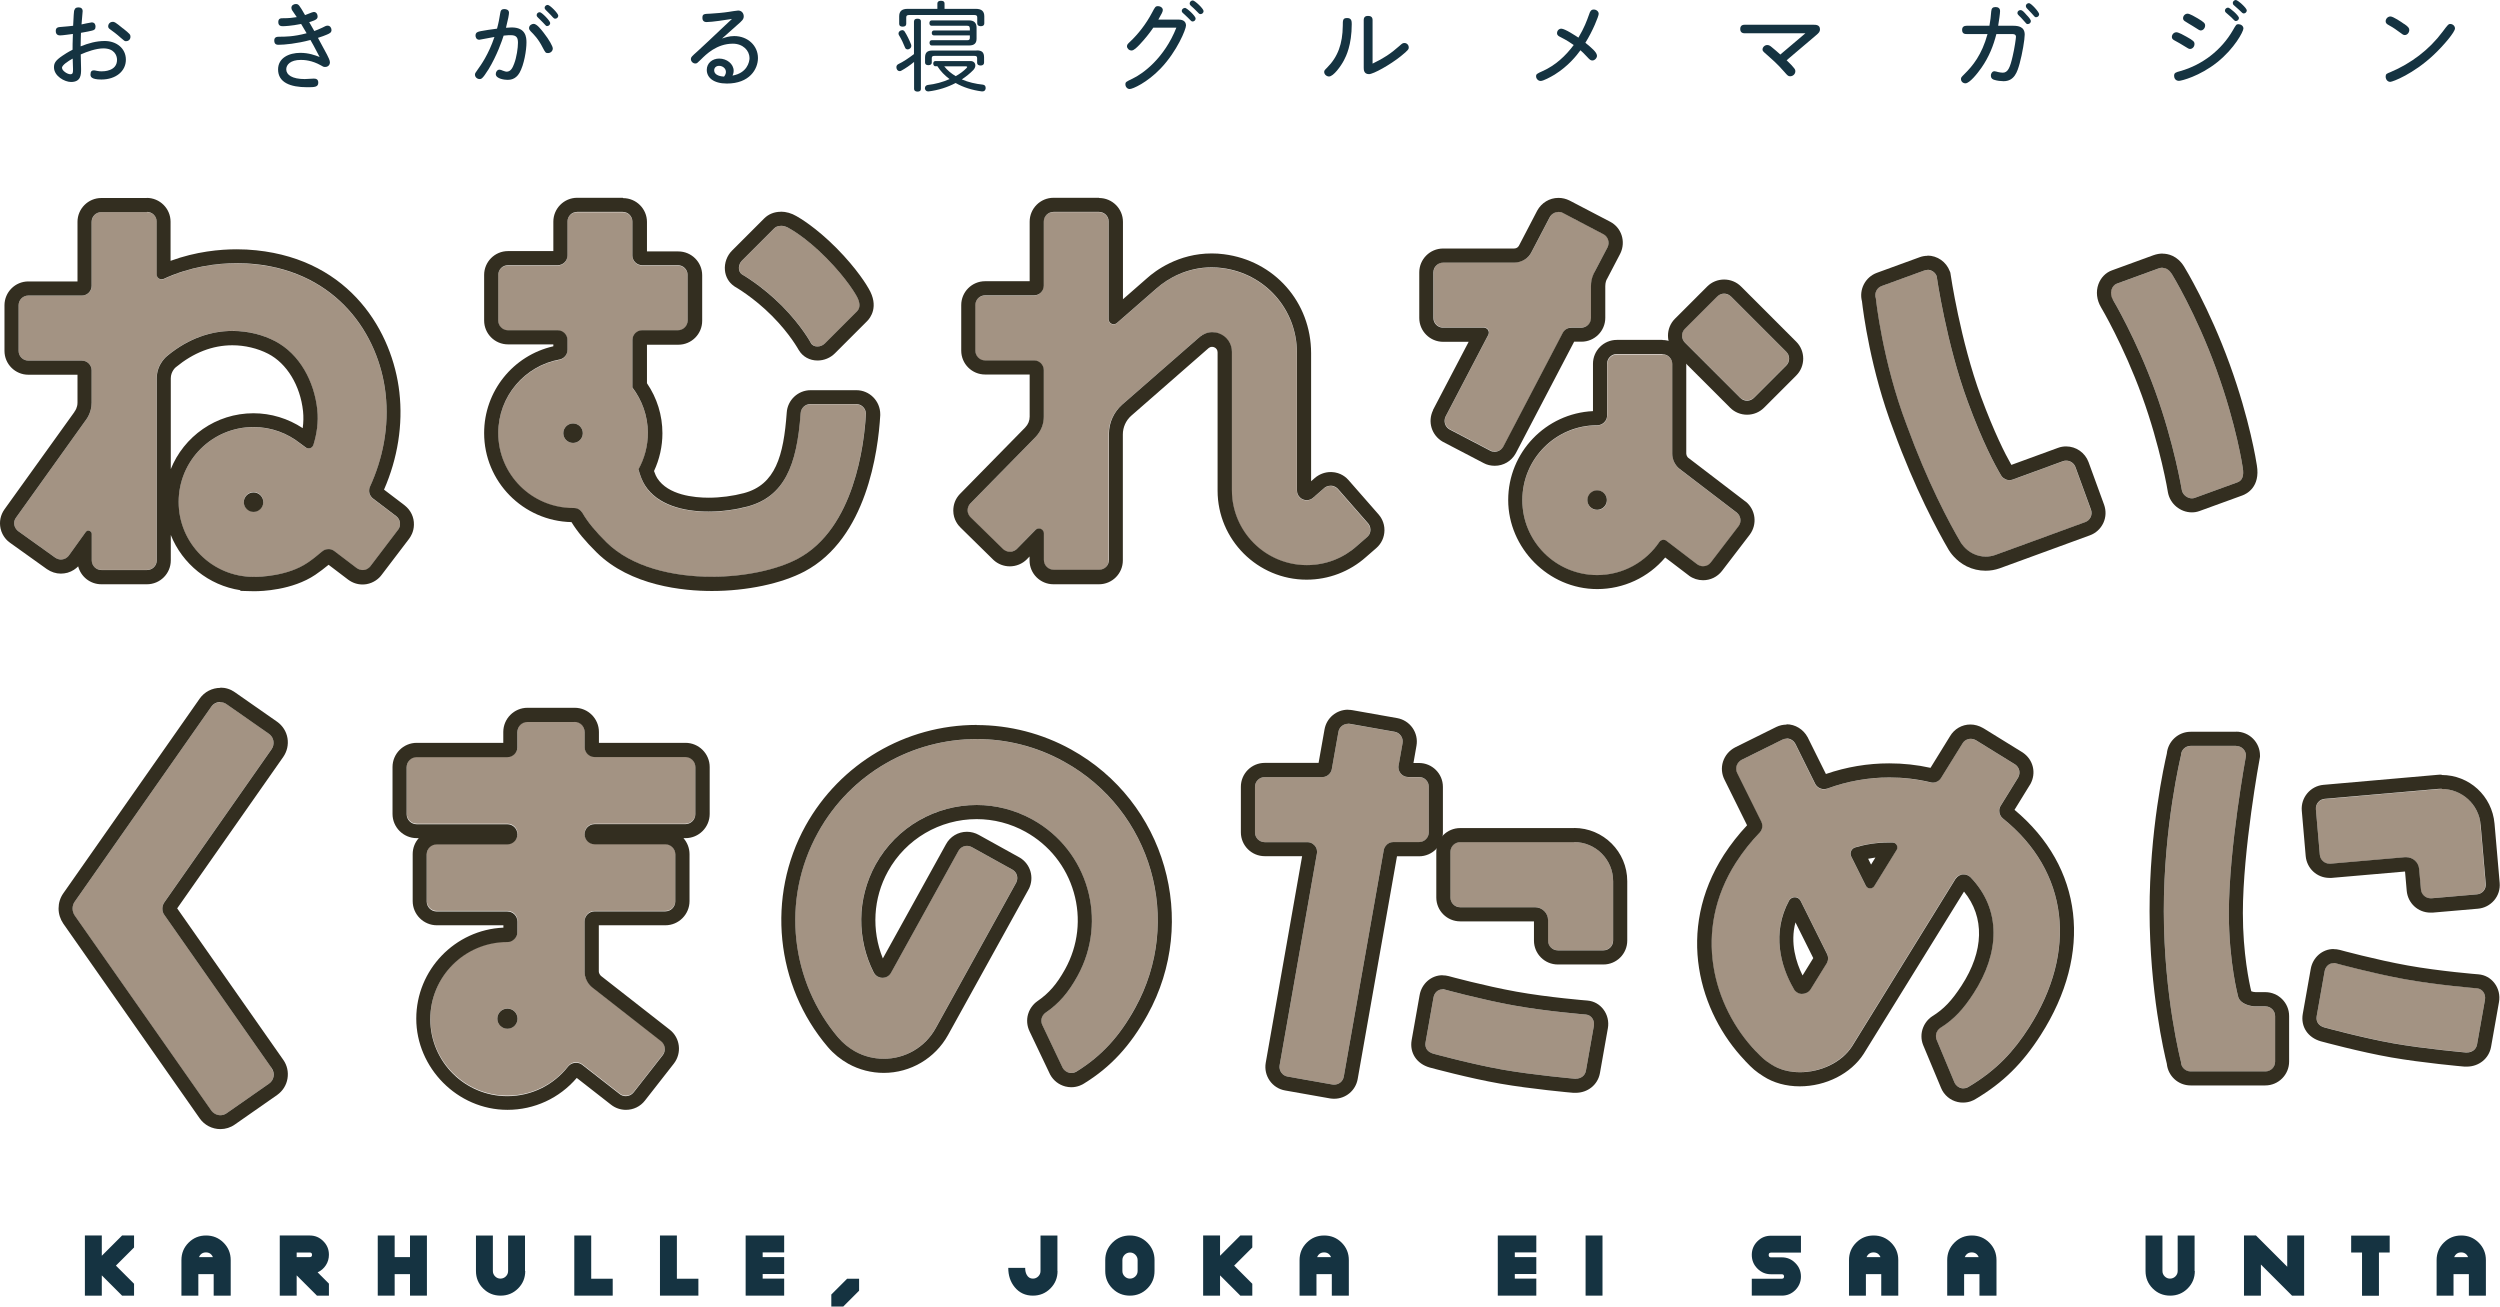 <?xml version="1.0" encoding="UTF-8"?>
<svg id="_レイヤー_2" data-name="レイヤー 2" xmlns="http://www.w3.org/2000/svg" width="223.23" height="116.66" viewBox="0 0 223.23 116.66">
  <defs>
    <style>
      .cls-1 {
        fill: #a39383;
      }

      .cls-1, .cls-2, .cls-3 {
        stroke-width: 0px;
      }

      .cls-2 {
        fill: #153341;
      }

      .cls-3 {
        fill: #332e20;
      }
    </style>
  </defs>
  <g id="_表紙" data-name="表紙">
    <g>
      <g>
        <path class="cls-1" d="m24.25,95.39c.32.45.21,1.07-.24,1.38l-3.78,2.64c-.45.31-1.07.2-1.38-.25l-12.18-17.39c-.13-.19-.2-.41-.2-.63s.06-.44.2-.63l12.18-17.39c.32-.45.93-.56,1.38-.25l3.78,2.64c.45.31.55.93.24,1.38l-9.58,13.68c-.11.16-.17.35-.17.56,0,.22.07.43.2.59l9.56,13.65Z"/>
        <path class="cls-1" d="m52,95.04l3.33,2.6c.39.31.95.24,1.26-.15l2.58-3.3c.31-.39.24-.95-.15-1.26l-6.15-4.81s-.67-.49-.67-1.39v-4.49c0-.5.4-.9.9-.9h6.3c.5,0,.9-.4.9-.9v-4.19c0-.5-.4-.9-.9-.9h-6.3c-.5,0-.9-.4-.9-.9s.4-.9.9-.9h8.09c.5,0,.9-.4.9-.9v-4.19c0-.5-.4-.9-.9-.9h-8.09c-.5,0-.9-.4-.9-.9v-1.34c0-.5-.4-.9-.9-.9h-4.19c-.5,0-.9.4-.9.9v1.34c0,.5-.4.9-.9.9h-8.09c-.5,0-.9.4-.9.9v4.19c0,.5.4.9.9.9h8.09c.5,0,.9.4.9.9s-.4.9-.9.9h-6.3c-.5,0-.9.4-.9.9v4.19c0,.5.4.9.9.9h6.3c.5,0,.9.4.9.9v.94c0,.3-.15.58-.44.76-.22.14-.46.13-.46.13-3.8,0-6.88,3.08-6.88,6.88s3.08,6.88,6.88,6.88c2.2,0,4.16-1.03,5.42-2.64.34-.4.74-.35.85-.33.24.03.42.18.42.18Zm-6.69-3.19c-.5,0-.9-.4-.9-.9s.4-.9.9-.9.9.4.9.9-.4.9-.9.9Z"/>
        <path class="cls-1" d="m96.1,95.69c2.29-1.41,3.86-3.16,5.25-5.68,4.33-7.82,1.49-17.66-6.33-21.99-7.82-4.33-17.66-1.49-21.99,6.33-3.36,6.07-2.4,13.35,1.84,18.33h.01c.4.48.89.89,1.46,1.2,2.56,1.42,5.78.49,7.2-2.07l7.19-13c.22-.45.05-.92-.34-1.16l-3.61-2c-.44-.25-.98-.1-1.22.35l-6,10.85c-.24.43-.77.58-1.2.35-.16-.09-.28-.22-.36-.37h0c-1.48-2.94-1.53-6.53.18-9.63,2.75-4.98,9.02-6.78,13.99-4.03,4.98,2.75,6.78,9.02,4.03,13.99-.8,1.44-1.61,2.41-2.88,3.29,0,0-.23.15-.31.45-.03.11-.08.36.06.64l1.81,3.81c.18.32.44.4.56.43.36.1.66-.1.66-.1Z"/>
        <path class="cls-1" d="m123.56,75.9l-3.57,20.23c-.08.47-.54.79-1.01.71l-4.01-.71c-.47-.08-.79-.54-.71-1.01l3.33-18.91s.07-.3-.11-.59c-.1-.16-.33-.41-.73-.42h-3.82c-.48,0-.87-.39-.87-.87v-4.07c0-.48.39-.87.87-.87h5.14c.27,0,.49-.13.63-.28.19-.2.22-.44.22-.44l.59-3.32c.08-.47.54-.79,1.01-.71l4.01.71c.47.08.79.54.71,1.01l-.36,2.02s-.06.25.09.54c.18.35.53.47.75.47h.99c.48,0,.87.39.87.87v4.07c0,.48-.39.87-.87.87h-2.31c-.26,0-.49.14-.59.25-.22.22-.25.46-.25.46Z"/>
        <path class="cls-1" d="m144.04,78.68c0-1.93-1.56-3.49-3.49-3.49h-10.18c-.48,0-.87.39-.87.87v4.07c0,.48.39.87.87.87h6.69c.64,0,1.16.52,1.16,1.16v1.82c0,.48.39.87.87.87h4.07c.48,0,.87-.39.87-.87v-5.31Z"/>
        <path class="cls-1" d="m128,89.07c.08-.47.5-.84,1.01-.71,0,0,3.24.89,6.17,1.42s6.43.81,6.43.81c.51.05.79.54.71,1.01l-.71,4.01c-.08.47-.5.74-1.01.71,0,0-3.71-.33-6.43-.81s-6.17-1.42-6.17-1.42c-.55-.15-.79-.54-.71-1.01l.71-4.01Z"/>
        <path class="cls-1" d="m175.94,78.32c2.79,2.91,2.59,6.81.28,10.36-.88,1.36-1.71,2.31-3,3.11,0,0-.21.13-.31.4-.06.16-.09.39,0,.63l1.59,3.81c.11.28.36.46.61.52.39.09.65-.1.65-.1,2.54-1.51,4.05-3.19,5.41-5.31,4.35-6.8,3.55-13.95-2.35-18.67h0c-.19-.16-.31-.4-.31-.67,0-.16.04-.31.12-.44l1.57-2.54c.23-.42.11-.9-.27-1.16l-3.48-2.15c-.53-.3-1.02-.07-1.23.28l-1.91,3.08c-.15.25-.43.41-.74.41-.07,0-.14,0-.21-.02h0c-3.08-.74-6.28-.52-9.2.56h0c-.1.04-.2.06-.31.06-.34,0-.63-.19-.78-.48l-1.76-3.55c-.24-.44-.72-.62-1.17-.4l-3.65,1.81c-.43.22-.62.74-.38,1.2l2.14,4.31c.06.12.09.25.09.39,0,.22-.08.42-.22.58h0c-.78.8-1.5,1.69-2.12,2.67-3.93,6.12-2.07,12.86,1.76,16.85h.01c.61.65.79.81,1.37,1.18,2.18,1.4,5.79.6,7.22-1.63l9.23-14.94c.16-.25.44-.39.71-.4.39-.01.64.25.64.25Zm-8.94,1c-.13,0-.3-.06-.4-.23l-1.31-2.63s-.1-.18-.03-.42c.06-.19.22-.33.37-.38,1.09-.33,2.22-.48,3.37-.44.19.01.32.14.37.26.09.22-.02.39-.02.39l-2,3.24s-.11.19-.36.2Zm-3.89,6.67l-1.44,2.33c-.25.41-.79.54-1.2.28-.15-.1-.27-.23-.34-.39h0c-1.14-1.98-1.95-4.95-.38-7.81,0,0,.15-.3.52-.3.18,0,.38.09.5.3l2.38,4.78c.2.44-.03.8-.03.8Z"/>
        <path class="cls-1" d="m200.55,67.48c0-.48-.39-.87-.87-.87h-4.07c-.48,0-.87.39-.87.87,0,0-1.54,6.29-1.53,13.9.01,7.62,1.53,13.43,1.53,13.43,0,.48.39.87.87.87h6.67c.48,0,.87-.39.87-.87v-4.07c0-.48-.39-.87-.87-.87h-.86c-.48,0-1.35-.2-1.56-.83,0,0-.84-3.07-.84-7.48,0-5.83,1.53-14.07,1.53-14.07Z"/>
        <path class="cls-1" d="m221.5,73.63c-.17-1.92-1.86-3.34-3.78-3.17l-10.14.89c-.48.04-.83.47-.79.94l.35,4.05c.04.48.47.83.94.79l6.66-.58c.64-.06,1.2.42,1.26,1.06l.16,1.81c.04.48.47.83.94.79l4.05-.35c.48-.04.83-.47.79-.94l-.46-5.29Z"/>
        <path class="cls-1" d="m207.57,86.72c.08-.47.5-.84,1.01-.71,0,0,3.24.89,6.17,1.42s6.43.81,6.43.81c.51.05.79.54.71,1.01l-.71,4.01c-.08.47-.5.74-1.01.71,0,0-3.71-.33-6.43-.81-2.72-.48-6.17-1.42-6.17-1.42-.55-.15-.79-.54-.71-1.01l.71-4.01Z"/>
      </g>
      <g>
        <path class="cls-1" d="m51.68,45.49c.16.1.27.23.31.31.5.85,1.19,1.68,2.15,2.63,4.1,4.06,13.06,3.63,17.09,1.48,5.05-2.69,5.93-10.26,6.08-12.89v-.05c0-.48-.39-.87-.87-.87h-4.09c-.46,0-.84.36-.87.82h0c-.33,4.71-1.48,7.45-4.75,8.33-2.91.78-7.44.78-9.13-1.87-.24-.38-.44-.89-.59-1.44.54-.96.84-2.07.84-3.25,0-1.53-.51-2.94-1.38-4.06v-4.24c0-.48.39-.87.87-.87h3.19c.48,0,.87-.39.87-.87v-4.07c0-.48-.39-.87-.87-.87h-3.19c-.48,0-.87-.39-.87-.87v-3.02c0-.48-.39-.87-.87-.87h-4.07c-.48,0-.87.39-.87.87v3.02c0,.48-.39.87-.87.87h-4.44c-.48,0-.87.39-.87.87v4.07c0,.48.39.87.87.87h4.44c.48,0,.87.39.87.87v.88c0,.28-.13.48-.24.6-.21.23-.47.26-.47.26-3.11.57-5.47,3.3-5.47,6.57,0,3.69,2.99,6.69,6.69,6.69.02,0,.04,0,.06,0,0,0,.25,0,.45.12Zm-.51-5.94c-.48,0-.87-.39-.87-.87s.39-.87.87-.87.87.39.87.87-.39.87-.87.87Z"/>
        <path class="cls-1" d="m66.26,24.5s1.77.98,3.57,2.81c1.81,1.82,2.59,3.33,2.59,3.33.25.41.89.37,1.24.03l2.88-2.88c.34-.34.24-.87-.07-1.4,0,0-.79-1.45-2.67-3.35s-3.3-2.64-3.3-2.64c-.43-.26-1.02-.35-1.36-.01l-2.88,2.88c-.34.34-.39.97,0,1.23Z"/>
        <path class="cls-1" d="m7.98,47.39c.09.03.2.14.2.26v2.37c0,.48.39.87.87.87h4.07c.48,0,.87-.39.87-.87v-16.27c0-1.27.93-1.98.93-1.98,3.6-2.97,7.37-2.48,9.61-1.32,2.23,1.16,3.51,3.63,3.79,6.11.12,1.12-.04,2.2-.35,3.18-.07.21-.25.3-.4.3-.17,0-.28-.08-.28-.08l-.49-.36c-1.14-.91-2.59-1.46-4.17-1.46-3.69,0-6.69,2.99-6.69,6.69s2.99,6.69,6.69,6.69c.03,0,.06,0,.09,0h0s2.8.05,4.74-1.25c.43-.29.86-.63,1.29-1,.15-.13.34-.22.6-.22.29,0,.51.18.51.18l2,1.52c.18.13.41.2.67.16.35-.06.54-.33.54-.33l2.47-3.25s.17-.2.18-.51c0-.09,0-.44-.34-.71l-2.09-1.59s-.21-.15-.3-.46c-.04-.15-.05-.38.05-.59,1.12-2.45,1.73-5.29,1.39-8.31-.6-5.3-4.34-10.8-11.66-11.56-1.99-.21-5.07-.11-8.15,1.32,0,0-.14.08-.32.02-.17-.05-.3-.22-.3-.41v-4.72c0-.48-.39-.87-.87-.87h-4.07c-.48,0-.87.39-.87.87v5.71c0,.48-.39.87-.87.87H2.53c-.48,0-.87.39-.87.87v4.07c0,.48.39.87.87.87h4.78c.48,0,.87.39.87.87v2.89c0,.91-.49,1.51-.49,1.51l-6.26,8.75c-.21.29-.17.57-.14.7.07.34.34.51.34.51l3.31,2.37c.26.18.53.19.76.13.29-.08.45-.32.45-.32l1.5-2.09s.12-.18.33-.11Zm13.79-2.58c0-.48.39-.87.87-.87s.87.39.87.87-.39.87-.87.87-.87-.39-.87-.87Z"/>
        <path class="cls-1" d="m99,50.02c0,.47-.38.87-.87.87h-4.07c-.47,0-.87-.38-.87-.87v-2.37c0-.24-.2-.44-.44-.44-.11,0-.22.04-.3.12l-1.68,1.71c-.08.08-.29.25-.61.25s-.53-.17-.61-.24l-2.91-2.85c-.07-.07-.26-.29-.26-.6,0-.35.17-.54.24-.62l5.82-5.93c.56-.59.74-1.25.74-1.83v-4.15c0-.47-.38-.87-.87-.87h-4.37c-.51,0-.87-.42-.87-.87v-4.07c0-.48.39-.87.87-.87h4.37c.5,0,.87-.4.87-.87v-5.71c0-.5.41-.87.87-.87h4.07c.45,0,.87.36.87.87v8.72c0,.24.19.44.44.44.11,0,.21-.04.29-.11l3.53-3.08c1.18-1.05,3.25-2.16,5.86-1.83,3.81.48,6.69,3.65,6.69,7.58v12.28c0,.48.39.87.87.87.21,0,.4-.07.55-.2l1-.87c.08-.07.29-.23.61-.22.34.01.55.21.63.3l2.68,3.06c.07.08.21.28.21.57,0,.37-.2.57-.29.65l-.93.81c-1.18,1.06-2.74,1.7-4.46,1.7-3.69,0-6.69-2.99-6.69-6.69v-12.35c0-.73-.44-1.39-1.14-1.65-.67-.25-1.29-.06-1.73.3l-6.96,6.08c-.71.64-1.16,1.57-1.16,2.6v11.25Z"/>
        <path class="cls-1" d="m142.38,24.3l1.17-2.23c.23-.48,0-.98-.36-1.16l-3.62-1.9c-.45-.22-.95-.05-1.18.38l-1.62,3.1c-.24.49-.8.94-1.57.94h-6.32c-.47,0-.87.38-.87.87v4.07c0,.49.39.87.87.87h3.64c.24,0,.44.2.44.44,0,.07-.02.14-.05.2l-3.81,7.29c-.2.4-.08.91.36,1.16l3.62,1.89c.38.2.91.1,1.18-.36l5.31-10.16c.15-.27.44-.46.77-.46h.88c.47,0,.87-.38.87-.87v-2.83c0-.75.31-1.25.31-1.25Z"/>
        <path class="cls-1" d="m143.51,37.11c0,.39-.24.62-.36.71-.24.18-.53.17-.53.17-3.69,0-6.69,2.99-6.69,6.69s2.99,6.69,6.69,6.69c2.31,0,4.34-1.17,5.54-2.95h0c.08-.12.21-.2.37-.2.1,0,.19.03.27.09l2.75,2.1c.39.29.92.21,1.22-.17l2.48-3.24c.29-.39.2-.91-.15-1.2l-5.1-3.9s-.67-.46-.67-1.37v-8.01c0-.48-.39-.87-.87-.87h-4.07c-.48,0-.87.39-.87.87v4.61Zm-.89,8.43c-.48,0-.87-.39-.87-.87s.39-.87.87-.87.87.39.87.87-.39.87-.87.87Z"/>
        <rect class="cls-1" x="152.07" y="26.63" width="5.81" height="8.72" rx=".87" ry=".87" transform="translate(23.47 118.66) rotate(-45)"/>
        <path class="cls-1" d="m188.67,26.82c-.39-.65-.13-1.31.32-1.48l3.7-1.35c.58-.21.96.02,1.24.48,0,0,2.15,3.49,3.97,8.51,1.82,5.02,2.36,8.78,2.36,8.78.12.71-.03,1.15-.48,1.31l-3.82,1.39c-.45.16-1.05-.18-1.14-.69,0,0-.68-4.16-2.38-8.85-1.7-4.68-3.75-8.11-3.75-8.11Z"/>
        <path class="cls-1" d="m175.09,48.47c-1.08-1.83-2.98-5.4-4.84-10.5-2.18-5.71-2.76-11.32-2.76-11.32-.16-.45.07-.95.52-1.11l3.81-1.39c.45-.16.95.07,1.11.52,0,0,.85,5.98,2.78,11.22,1.33,3.62,2.43,5.66,2.98,6.58,0,0,.11.2.34.31.1.05.37.16.69.05l4.48-1.64c.45-.16.95.07,1.11.52l1.39,3.81c.16.45-.07.95-.52,1.11l-5.03,1.84-3.02,1.1c-.59.2-1.3.2-1.97-.13-.71-.35-1.07-.96-1.07-.96Z"/>
      </g>
    </g>
    <g>
      <g>
        <path class="cls-3" d="m19.67,62.7c.2,0,.39.06.56.18l3.78,2.64c.45.31.55.93.24,1.38l-9.58,13.68c-.11.16-.17.35-.17.56,0,.22.07.43.2.59l9.56,13.65c.32.45.21,1.07-.24,1.38l-3.78,2.64c-.17.12-.37.18-.56.18-.31,0-.62-.15-.82-.43l-12.18-17.39c-.13-.19-.2-.41-.2-.63s.06-.44.2-.63l12.18-17.39c.19-.28.5-.43.82-.43m0-1.26h0c-.74,0-1.43.36-1.85.96l-12.18,17.39c-.28.4-.42.86-.42,1.35s.15.95.42,1.35l12.18,17.39c.42.6,1.11.96,1.85.96.46,0,.91-.14,1.29-.41l3.78-2.64c.49-.35.82-.86.92-1.46.1-.59-.03-1.19-.38-1.68l-9.47-13.52,9.47-13.52c.34-.49.48-1.09.38-1.68-.1-.59-.43-1.11-.92-1.46l-3.78-2.64c-.38-.27-.82-.41-1.29-.41h0Z"/>
        <path class="cls-3" d="m51.3,64.46c.5,0,.9.4.9.9v1.34c0,.5.4.9.9.9h8.09c.5,0,.9.4.9.9v4.19c0,.5-.4.9-.9.9h-8.09c-.5,0-.9.4-.9.9s.4.9.9.9h6.3c.5,0,.9.4.9.9v4.19c0,.5-.4.9-.9.9h-6.3c-.5,0-.9.4-.9.9v4.49c0,.9.67,1.39.67,1.39l6.15,4.81c.39.31.46.87.15,1.26l-2.58,3.3c-.18.23-.44.35-.71.35-.19,0-.39-.06-.55-.19l-3.33-2.6s-.18-.15-.42-.18c-.03,0-.08-.01-.15-.01-.18,0-.46.05-.71.34-1.26,1.61-3.22,2.64-5.42,2.64-3.8,0-6.88-3.08-6.88-6.88s3.08-6.88,6.88-6.88c0,0,0,0,.01,0,.05,0,.26,0,.45-.13.28-.18.44-.45.44-.76v-.94c0-.5-.4-.9-.9-.9h-6.3c-.5,0-.9-.4-.9-.9v-4.19c0-.5.4-.9.9-.9h6.3c.5,0,.9-.4.9-.9s-.4-.9-.9-.9h-8.09c-.5,0-.9-.4-.9-.9v-4.19c0-.5.4-.9.9-.9h8.09c.5,0,.9-.4.9-.9v-1.34c0-.5.4-.9.9-.9h4.19m-5.98,27.39c.5,0,.9-.4.9-.9s-.4-.9-.9-.9-.9.4-.9.9.4.9.9.9m5.98-28.66h-4.19c-1.19,0-2.16.97-2.16,2.16v.97h-7.73c-1.19,0-2.16.97-2.16,2.16v4.19c0,1.19.97,2.16,2.16,2.16h.18c-.34.38-.54.88-.54,1.43v4.19c0,1.19.97,2.16,2.16,2.16h5.94v.21c-4.32.19-7.78,3.77-7.78,8.13s3.65,8.14,8.14,8.14c2.4,0,4.63-1.03,6.19-2.85l3.06,2.39c.38.3.85.46,1.33.46.67,0,1.29-.3,1.7-.83l2.58-3.3c.73-.94.57-2.3-.37-3.03l-6.15-4.81h0s-.18-.18-.18-.39v-4.12h5.94c1.19,0,2.16-.97,2.16-2.16v-4.19c0-.55-.21-1.05-.54-1.43h.18c1.19,0,2.16-.97,2.16-2.16v-4.19c0-1.19-.97-2.16-2.16-2.16h-7.73v-.97c0-1.19-.97-2.16-2.16-2.16h0Z"/>
        <path class="cls-3" d="m87.21,65.99c2.65,0,5.34.65,7.82,2.03,7.82,4.33,10.65,14.17,6.33,21.99-1.39,2.52-2.97,4.27-5.25,5.68,0,0-.19.12-.45.12-.07,0-.14,0-.21-.03-.12-.03-.38-.12-.56-.43l-1.81-3.81c-.14-.28-.09-.53-.06-.64.09-.3.31-.45.31-.45,1.27-.87,2.08-1.85,2.88-3.29,2.75-4.98.95-11.24-4.03-13.99-1.58-.87-3.29-1.29-4.97-1.29-3.62,0-7.14,1.92-9.02,5.31-1.71,3.1-1.66,6.69-.18,9.63h0c.08.15.2.29.36.38.14.07.28.11.43.11.31,0,.61-.16.77-.46l6-10.85c.16-.3.46-.47.77-.47.15,0,.3.04.45.12l3.61,2c.39.23.56.71.34,1.16l-7.19,13c-.97,1.75-2.77,2.73-4.64,2.73-.87,0-1.75-.21-2.56-.66-.57-.32-1.06-.72-1.46-1.19h-.01c-4.25-4.99-5.2-12.28-1.84-18.35,2.95-5.34,8.48-8.35,14.17-8.35m0-1.26v1.26s0-1.26,0-1.26c-6.35,0-12.2,3.45-15.28,9-3.5,6.32-2.7,14.26,1.99,19.76.52.61,1.13,1.1,1.82,1.49.97.54,2.07.82,3.17.82,2.39,0,4.59-1.3,5.74-3.38l7.19-13v-.02s.03-.03.03-.03c.5-1.01.15-2.22-.82-2.8h-.02s-.02-.02-.02-.02l-3.61-2c-.32-.18-.69-.28-1.06-.28-.79,0-1.51.43-1.88,1.13l-5.63,10.18c-1.02-2.52-.87-5.38.46-7.78,1.59-2.88,4.62-4.66,7.92-4.66,1.52,0,3.03.39,4.36,1.13,2.11,1.17,3.64,3.09,4.31,5.41.67,2.32.39,4.76-.78,6.87-.74,1.33-1.43,2.13-2.49,2.86-.13.09-.61.46-.81,1.14-.15.51-.1,1.06.13,1.54l1.81,3.8.02.04.02.04c.29.52.77.89,1.34,1.04.17.04.35.07.53.07.59,0,1.02-.25,1.14-.33,2.39-1.47,4.14-3.37,5.67-6.13,4.66-8.41,1.6-19.05-6.82-23.7-2.58-1.43-5.5-2.18-8.43-2.18h0Z"/>
        <path class="cls-3" d="m120.37,64.62c.05,0,.1,0,.15.01l4.01.71c.47.08.79.54.71,1.01l-.36,2.02s-.06.25.09.54c.18.35.53.47.75.47h.99c.48,0,.87.39.87.87v4.07c0,.48-.39.87-.87.87h-2.31c-.26,0-.49.14-.59.25-.22.22-.25.46-.25.46l-3.57,20.23c-.07.42-.44.72-.86.72-.05,0-.1,0-.15-.01l-4.01-.71c-.47-.08-.79-.54-.71-1.01l3.33-18.91s.07-.3-.11-.59c-.1-.16-.33-.41-.73-.42h-3.82c-.48,0-.87-.39-.87-.87v-4.07c0-.48.39-.87.87-.87h5.14c.27,0,.49-.13.63-.28.19-.2.22-.44.22-.44l.59-3.32c.07-.42.44-.72.86-.72m0-1.26c-1.04,0-1.92.74-2.1,1.76l-.53,2.99h-4.81c-1.18,0-2.13.96-2.13,2.13v4.07c0,1.18.96,2.13,2.13,2.13h3.34l-3.25,18.45c-.2,1.16.57,2.27,1.73,2.47l4.01.71c.12.02.25.03.37.03,1.04,0,1.92-.74,2.1-1.76l3.51-19.89h1.97c1.18,0,2.13-.96,2.13-2.13v-4.07c0-1.18-.96-2.13-2.13-2.13h-.5l.27-1.54c.1-.56-.03-1.13-.35-1.59-.33-.47-.82-.78-1.38-.88l-4.01-.71c-.12-.02-.25-.03-.37-.03h0Z"/>
        <path class="cls-3" d="m140.55,75.19c1.93,0,3.49,1.56,3.49,3.49v5.31c0,.48-.39.87-.87.87h-4.07c-.48,0-.87-.39-.87-.87v-1.82c0-.64-.52-1.16-1.16-1.16h-6.69c-.48,0-.87-.39-.87-.87v-4.07c0-.48.39-.87.87-.87h10.18m0-1.26h-10.18c-1.18,0-2.13.96-2.13,2.13v4.07c0,1.18.96,2.13,2.13,2.13h6.59s0,1.72,0,1.72c0,1.18.96,2.13,2.13,2.13h4.07c1.18,0,2.13-.96,2.13-2.13v-5.31c0-2.62-2.13-4.75-4.75-4.75h0Z"/>
        <path class="cls-3" d="m128.8,88.33c.07,0,.14,0,.21.03,0,0,3.24.89,6.17,1.42,2.93.53,6.43.81,6.43.81.51.05.79.54.71,1.01l-.71,4.01c-.08.45-.46.71-.92.71-.03,0-.06,0-.09,0,0,0-3.71-.33-6.43-.81-2.72-.48-6.17-1.42-6.17-1.42-.55-.15-.79-.54-.71-1.01l.71-4.01c.07-.41.39-.73.8-.73m0-1.26h0c-1,0-1.86.75-2.04,1.78l-.71,4.01c-.2,1.14.45,2.12,1.61,2.45.15.04,3.54.96,6.29,1.44,2.74.48,6.38.81,6.54.82.08,0,.14,0,.2,0,1.09,0,1.98-.72,2.17-1.75l.71-4.01c.11-.6-.04-1.22-.4-1.69-.35-.46-.85-.74-1.43-.79-.05,0-3.49-.28-6.32-.79-2.84-.51-6.03-1.38-6.06-1.39-.19-.05-.37-.07-.54-.07h0Z"/>
        <path class="cls-3" d="m159.54,65.94c.32,0,.61.18.78.49l1.76,3.55c.14.28.44.48.78.48.11,0,.21-.02.31-.05h0c1.77-.65,3.65-.99,5.54-.99,1.22,0,2.45.14,3.66.43h0c.07.02.14.03.21.03.31,0,.59-.16.74-.41l1.91-3.08c.14-.24.41-.42.74-.42.15,0,.32.04.49.14l3.48,2.15c.37.26.5.73.27,1.16l-1.57,2.54c-.08.13-.12.28-.12.44,0,.27.12.51.31.67h0c5.9,4.73,6.69,11.88,2.35,18.67-1.36,2.12-2.87,3.8-5.41,5.31,0,0-.18.13-.45.13-.06,0-.13,0-.2-.02-.25-.06-.49-.24-.61-.52l-1.59-3.81c-.09-.23-.06-.47,0-.63.11-.27.31-.4.31-.4,1.29-.8,2.12-1.75,3-3.11,2.31-3.56,2.52-7.45-.28-10.36,0,0-.24-.25-.61-.25,0,0-.02,0-.02,0-.27,0-.54.15-.71.4l-9.23,14.94c-.94,1.47-2.84,2.32-4.65,2.32-.93,0-1.83-.22-2.57-.7-.58-.37-.76-.53-1.37-1.17h-.01c-3.83-4.01-5.69-10.75-1.76-16.87.63-.98,1.34-1.87,2.12-2.67h0c.14-.16.22-.36.22-.58,0-.14-.03-.27-.09-.39l-2.14-4.31c-.24-.45-.05-.97.38-1.2l3.65-1.81c.13-.06.26-.09.39-.09m7.45,13.37s0,0,0,0c.25,0,.36-.2.36-.2l2-3.24s.12-.18.02-.39c-.05-.13-.18-.25-.37-.26-.13,0-.26,0-.39,0-1.01,0-2.01.15-2.98.44-.16.05-.32.2-.37.38-.07.23.03.42.03.42l1.31,2.63c.09.17.26.23.39.23m-6.06,9.41c.29,0,.58-.15.74-.41l1.44-2.33s.23-.36.03-.8l-2.38-4.78c-.12-.21-.32-.3-.5-.3h0c-.37,0-.52.3-.52.3-1.56,2.87-.76,5.83.38,7.81h0c.07.16.18.29.34.39.14.09.3.13.46.13m-1.39-24.05s0,0,0,0c-.32,0-.64.07-.93.21l-3.67,1.82c-.54.28-.91.73-1.09,1.28-.17.54-.12,1.11.14,1.62l2.01,4.06c-.76.81-1.46,1.7-2.07,2.64-4.34,6.77-2.2,14.09,1.87,18.36h0s.05.06.05.06c.65.68.91.91,1.6,1.35.91.59,2.04.9,3.25.9,2.34,0,4.58-1.14,5.71-2.9l8.96-14.49c1.86,2.28,1.79,5.31-.22,8.4-.88,1.35-1.58,2.09-2.61,2.73-.13.08-.58.4-.82,1.01-.2.5-.2,1.06,0,1.56l1.6,3.83c.26.64.82,1.11,1.49,1.26.16.04.32.05.48.05.54,0,.93-.2,1.12-.32,2.44-1.45,4.18-3.16,5.81-5.71,4.69-7.33,3.78-15-2.34-20.11l1.38-2.24.02-.03.02-.03c.54-.99.26-2.16-.66-2.8l-.03-.02-.03-.02-3.48-2.15h-.02s-.02-.02-.02-.02c-.35-.2-.74-.31-1.12-.31-.75,0-1.44.4-1.82,1.05l-1.74,2.82c-1.21-.27-2.45-.4-3.69-.4-1.92,0-3.82.32-5.65.95l-1.61-3.24v-.02s-.02-.02-.02-.02c-.38-.71-1.11-1.16-1.89-1.16h0Zm7.27,11.98c.22-.04.43-.08.65-.11l-.39.63-.26-.52h0Zm-5.86,10.41c-.57-1.15-1.12-2.88-.63-4.73l1.59,3.19-.95,1.54h0Z"/>
        <path class="cls-3" d="m199.68,66.61c.48,0,.87.39.87.87,0,0-1.53,8.24-1.53,14.07,0,4.41.84,7.48.84,7.48.21.63,1.08.83,1.56.83h.86c.48,0,.87.39.87.87v4.07c0,.48-.39.87-.87.87h-6.67c-.48,0-.87-.39-.87-.87,0,0-1.52-5.81-1.53-13.43-.01-7.62,1.53-13.9,1.53-13.9,0-.48.39-.87.87-.87h4.07m0-1.26h-4.07c-1.12,0-2.03.86-2.13,1.95-.22.94-1.55,6.89-1.54,14.08.01,7.16,1.31,12.69,1.54,13.61.1,1.09,1.01,1.94,2.12,1.94h6.67c1.18,0,2.13-.96,2.13-2.13v-4.07c0-1.18-.96-2.13-2.13-2.13h-.86c-.14,0-.3-.04-.39-.08-.17-.69-.75-3.38-.75-6.98,0-5.65,1.49-13.76,1.51-13.84l.02-.11v-.12c0-1.18-.96-2.13-2.13-2.13h0Z"/>
        <path class="cls-3" d="m218.03,70.45c1.79,0,3.31,1.37,3.47,3.18l.46,5.29c.04.48-.31.9-.79.94l-4.05.35s-.05,0-.08,0c-.45,0-.83-.34-.87-.8l-.16-1.81c-.05-.61-.56-1.06-1.16-1.06-.03,0-.07,0-.1,0l-6.66.58s-.05,0-.08,0c-.45,0-.83-.34-.87-.8l-.35-4.05c-.04-.48.31-.9.79-.94l10.14-.89c.1,0,.21-.01.31-.01m0-1.26c-.14,0-.28,0-.42.02l-10.14.89c-1.17.1-2.04,1.14-1.94,2.31l.35,4.05c.1,1.11,1.01,1.95,2.12,1.95.06,0,.12,0,.19,0l6.56-.57.15,1.72c.1,1.11,1.01,1.95,2.12,1.95.06,0,.12,0,.19,0l4.05-.35c.57-.05,1.08-.32,1.45-.75.37-.44.54-.99.49-1.56l-.46-5.29c-.22-2.47-2.25-4.34-4.73-4.34h0Z"/>
        <path class="cls-3" d="m208.37,85.99c.07,0,.14,0,.21.03,0,0,3.24.89,6.17,1.42,2.93.53,6.43.81,6.43.81.51.05.79.54.71,1.01l-.71,4.01c-.08.45-.46.71-.92.71-.03,0-.06,0-.09,0,0,0-3.71-.33-6.43-.81-2.72-.48-6.17-1.42-6.17-1.42-.55-.15-.79-.54-.71-1.01l.71-4.01c.07-.41.39-.73.8-.73m0-1.26h0c-1,0-1.86.75-2.04,1.78l-.71,4.01c-.2,1.14.45,2.12,1.61,2.45.15.04,3.54.96,6.29,1.44,2.74.48,6.38.81,6.54.82.08,0,.14,0,.2,0,1.09,0,1.98-.72,2.17-1.75l.71-4.01c.11-.6-.04-1.22-.4-1.69-.35-.46-.85-.74-1.43-.79-.05,0-3.49-.28-6.32-.79-2.84-.51-6.03-1.38-6.06-1.39-.19-.05-.37-.07-.54-.07h0Z"/>
      </g>
      <g>
        <path class="cls-3" d="m55.6,18.92c.48,0,.87.39.87.87v3.02c0,.48.39.87.87.87h3.19c.48,0,.87.39.87.87v4.07c0,.48-.39.87-.87.87h-3.19c-.48,0-.87.39-.87.87v4.24c.86,1.13,1.38,2.54,1.38,4.06,0,1.18-.31,2.29-.84,3.25.15.55.34,1.05.59,1.44,1.1,1.72,3.39,2.33,5.66,2.33,1.23,0,2.45-.18,3.48-.45,3.27-.88,4.42-3.62,4.75-8.33h0c.03-.46.41-.82.87-.82h4.09c.48,0,.87.39.87.87v.05c-.15,2.64-1.03,10.2-6.08,12.89-1.84.98-4.71,1.61-7.68,1.61-3.53,0-7.19-.88-9.41-3.08-.96-.95-1.65-1.77-2.15-2.63-.05-.08-.15-.21-.31-.31-.19-.12-.44-.12-.45-.12h0s-.04,0-.06,0c-3.69,0-6.69-2.99-6.69-6.69,0-3.28,2.36-6,5.47-6.57,0,0,.26-.03.47-.26.12-.12.24-.32.24-.6v-.88c0-.48-.39-.87-.87-.87h-4.44c-.48,0-.87-.39-.87-.87v-4.07c0-.48.39-.87.87-.87h4.44c.48,0,.87-.39.87-.87v-3.02c0-.48.39-.87.87-.87h4.07m-4.44,20.63c.48,0,.87-.39.87-.87s-.39-.87-.87-.87-.87.39-.87.87.39.87.87.87m4.44-21.89h-4.07c-1.18,0-2.13.96-2.13,2.13v2.63s-4.05,0-4.05,0c-1.18,0-2.13.96-2.13,2.13v4.07c0,1.18.96,2.13,2.13,2.13h4.05s0,.17,0,.17c-3.6.82-6.18,4.02-6.18,7.75,0,4.33,3.48,7.86,7.8,7.95.52.85,1.22,1.69,2.24,2.7,3.03,3,7.75,3.45,10.3,3.45,3.12,0,6.22-.66,8.28-1.75,5.54-2.95,6.56-10.73,6.75-13.93v-.02s0-.02,0-.02v-.05s0-.01,0-.01h0c0-1.19-.96-2.15-2.13-2.15h-4.09c-1.12,0-2.06.88-2.13,2-.28,3.88-1.01,6.44-3.82,7.19-.98.26-2.1.41-3.15.41-1.3,0-3.62-.23-4.59-1.74-.08-.12-.18-.32-.29-.64.49-1.05.75-2.21.75-3.37,0-1.61-.48-3.15-1.38-4.47v-3.44s2.8,0,2.8,0c1.18,0,2.13-.96,2.13-2.13v-4.07c0-1.18-.96-2.13-2.13-2.13h-2.8s0-2.63,0-2.63c0-1.18-.96-2.13-2.13-2.13h0Z"/>
        <path class="cls-3" d="m69.72,20.16c.26,0,.54.09.77.24,0,0,1.42.74,3.3,2.64,1.88,1.9,2.67,3.35,2.67,3.35.31.53.41,1.05.07,1.4l-2.88,2.88c-.17.17-.42.27-.66.27s-.46-.09-.58-.3c0,0-.78-1.5-2.59-3.33-1.81-1.82-3.57-2.81-3.57-2.81-.39-.27-.34-.89,0-1.23l2.88-2.88c.16-.16.36-.22.58-.22m0-1.26c-.57,0-1.09.21-1.47.59l-2.88,2.88c-.45.45-.69,1.11-.63,1.75.05.58.35,1.1.81,1.41l.05.04.05.03s1.64.93,3.29,2.59c1.63,1.64,2.36,3.01,2.37,3.02l.02.03.02.03c.34.57.96.91,1.66.91.58,0,1.14-.23,1.55-.64l2.88-2.88c.27-.27,1.09-1.29.13-2.91-.12-.22-1-1.72-2.87-3.61-1.84-1.85-3.3-2.7-3.57-2.85-.44-.26-.93-.4-1.4-.4h0Z"/>
        <path class="cls-3" d="m13.12,18.92c.48,0,.87.39.87.87v4.72c0,.2.13.36.3.41.05.02.1.02.14.02.11,0,.19-.04.19-.04,2.34-1.08,4.68-1.4,6.54-1.4.59,0,1.13.03,1.61.08,7.32.76,11.06,6.26,11.66,11.56.34,3.02-.27,5.86-1.39,8.31-.1.21-.09.44-.05.59.09.31.3.46.3.46l2.09,1.59c.34.27.34.62.34.71,0,.31-.18.51-.18.51l-2.47,3.25s-.19.27-.54.33c-.05,0-.1.01-.15.01-.2,0-.37-.07-.52-.17l-2-1.52s-.22-.18-.51-.18c-.26,0-.45.09-.6.22-.43.37-.86.71-1.29,1-1.79,1.21-4.33,1.26-4.69,1.26-.03,0-.04,0-.04,0h0s-.06,0-.09,0c-3.69,0-6.69-2.99-6.69-6.69s2.99-6.69,6.69-6.69c1.58,0,3.02.55,4.17,1.46l.49.36s.1.09.26.09c0,0,.01,0,.02,0,.15,0,.33-.1.4-.3.31-.99.47-2.06.35-3.18-.27-2.47-1.55-4.95-3.79-6.11-1-.52-2.31-.9-3.78-.9-1.81,0-3.85.59-5.83,2.23,0,0-.93.71-.93,1.98v16.27c0,.48-.39.87-.87.87h-4.07c-.48,0-.87-.39-.87-.87v-2.37c0-.12-.1-.23-.2-.26-.03-.01-.07-.02-.1-.02-.16,0-.24.13-.24.13l-1.5,2.09s-.16.24-.45.32c-.08.02-.16.04-.25.04-.17,0-.34-.05-.51-.16l-3.31-2.37s-.26-.17-.34-.51c-.03-.14-.07-.41.14-.7l6.26-8.75s.49-.61.49-1.51v-2.89c0-.48-.39-.87-.87-.87H2.53c-.48,0-.87-.39-.87-.87v-4.07c0-.48.39-.87.87-.87h4.78c.48,0,.87-.39.87-.87v-5.71c0-.48.39-.87.87-.87h4.07m9.52,26.77c.48,0,.87-.39.87-.87s-.39-.87-.87-.87-.87.39-.87.87.39.87.87.87m-9.52-28.03h-4.07c-1.18,0-2.13.96-2.13,2.13v5.32s-4.39,0-4.39,0c-1.18,0-2.13.96-2.13,2.13v4.07c0,1.18.96,2.13,2.13,2.13h4.39s0,2.5,0,2.5c0,.43-.22.74-.23.74l-.04.05h.02S.4,45.48.4,45.48c-.36.51-.48,1.11-.35,1.71.16.73.65,1.14.84,1.27l3.3,2.36c.38.26.81.4,1.24.4.2,0,.4-.03.6-.08.44-.13.76-.37.95-.57.24.92,1.07,1.6,2.07,1.6h4.07c1.18,0,2.13-.96,2.13-2.13v-2.27c1.03,2.58,3.38,4.5,6.21,4.93v.06s.72.02.72.02c.15,0,.3.01.45.01.02,0,.05,0,.07,0h.06c.54,0,3.33-.07,5.4-1.47.4-.27.79-.57,1.18-.89l1.75,1.33c.39.29.83.43,1.28.43.12,0,.24-.01.36-.03.63-.11,1.1-.49,1.34-.82l2.45-3.22c.13-.17.43-.62.44-1.26.02-.67-.28-1.3-.81-1.72h-.01s-.01-.02-.01-.02l-1.84-1.4c1.22-2.79,1.7-5.8,1.37-8.7-.6-5.3-4.3-11.79-12.78-12.67-.56-.06-1.15-.09-1.74-.09-1.48,0-3.62.19-5.91,1.03v-3.49c0-1.18-.96-2.13-2.13-2.13h0Zm2.13,24.23v-8.13c0-.61.43-.98.45-.99,1.58-1.3,3.27-1.96,5.05-1.96,1.11,0,2.25.27,3.2.76,1.66.86,2.86,2.82,3.11,5.13.05.49.04.99-.03,1.51-1.3-.86-2.83-1.33-4.4-1.33-3.35,0-6.22,2.08-7.39,5.01h0Z"/>
        <path class="cls-3" d="m98.13,18.92c.45,0,.87.36.87.87v8.72c0,.24.19.44.44.44.11,0,.21-.04.29-.11l3.53-3.08c1.04-.92,2.76-1.89,4.93-1.89.3,0,.61.02.93.06,3.81.48,6.69,3.65,6.69,7.58v12.28c0,.48.39.87.87.87.21,0,.4-.07.55-.2l1-.87c.07-.07.28-.22.58-.22.01,0,.02,0,.04,0,.34.01.55.21.63.3l2.68,3.06c.07.08.21.28.21.57,0,.37-.2.57-.29.65l-.93.81c-1.18,1.06-2.74,1.7-4.46,1.7-3.69,0-6.69-2.99-6.69-6.69v-12.35c0-.73-.44-1.39-1.14-1.65-.21-.08-.42-.11-.61-.11-.43,0-.82.17-1.11.41l-6.96,6.08c-.71.64-1.16,1.57-1.16,2.6v11.25c0,.47-.38.87-.87.87h-4.07c-.47,0-.87-.38-.87-.87v-2.37c0-.24-.2-.44-.44-.44-.11,0-.22.04-.3.12l-1.68,1.71c-.08.08-.29.25-.61.25,0,0,0,0,0,0-.32,0-.53-.17-.61-.24l-2.91-2.85c-.07-.07-.26-.29-.26-.6,0-.35.17-.54.24-.62l5.82-5.93c.56-.59.74-1.25.74-1.83v-4.15c0-.47-.38-.87-.87-.87h-4.37c-.51,0-.87-.42-.87-.87v-4.07c0-.48.39-.87.87-.87h4.37c.5,0,.87-.4.87-.87v-5.71c0-.5.41-.87.87-.87h4.07m0-1.26h-4.07c-1.18,0-2.13.96-2.13,2.13v5.32h-3.98c-1.18,0-2.13.96-2.13,2.13v4.07c0,1.18.96,2.13,2.13,2.13h3.98v3.76c0,.36-.13.69-.4.97l-5.81,5.92-.02.02-.02.02c-.38.41-.57.91-.57,1.47,0,.81.47,1.34.65,1.51l2.9,2.85.02.02.02.02c.4.37.92.57,1.46.57.57,0,1.12-.23,1.51-.62l.25-.26v.35c0,1.18.96,2.13,2.13,2.13h4.07c1.18,0,2.13-.96,2.13-2.13v-11.25c0-.63.27-1.24.74-1.66l6.92-6.05c.06-.05.17-.11.3-.11.06,0,.11.01.18.03.2.07.32.25.32.46v12.35c0,4.38,3.57,7.95,7.95,7.95,1.96,0,3.84-.72,5.3-2.02l.92-.8c.46-.4.72-.96.73-1.58.01-.74-.36-1.24-.52-1.42l-2.67-3.05c-.19-.23-.7-.71-1.53-.74-.03,0-.06,0-.09,0-.52,0-1.03.2-1.42.54l-.32.28v-11.43c0-4.56-3.28-8.27-7.79-8.84-.36-.05-.73-.07-1.09-.07-2.97,0-5.03,1.54-5.77,2.21l-2.15,1.88v-6.91c0-1.18-.96-2.13-2.13-2.13h0Z"/>
        <path class="cls-3" d="m139.16,18.92c.13,0,.27.03.4.1l3.62,1.9c.36.19.59.68.36,1.16l-1.17,2.23s-.31.5-.31,1.25v2.83c0,.49-.4.87-.87.87h-.88c-.33,0-.62.18-.77.46l-5.31,10.16c-.18.31-.48.46-.77.46-.14,0-.28-.03-.4-.1l-3.62-1.89c-.44-.25-.55-.76-.36-1.16l3.81-7.29c.03-.06.05-.13.05-.2,0-.24-.2-.44-.44-.44h-3.64c-.48,0-.87-.39-.87-.87v-4.07c0-.49.4-.87.87-.87h6.32c.77,0,1.33-.45,1.57-.94l1.62-3.1c.16-.3.46-.48.78-.48m0-1.26c-.79,0-1.51.44-1.89,1.14l-1.62,3.11c-.03.06-.15.27-.46.27h-6.32c-1.18,0-2.13.96-2.13,2.13v4.07c0,1.18.96,2.13,2.13,2.13h2.28s-3.18,6.08-3.18,6.08h0s0,.03,0,.03c-.5,1.03-.13,2.23.86,2.81h.02s.02.02.02.02l3.62,1.89c.29.16.64.24.99.24.78,0,1.48-.41,1.87-1.1v-.02s.02-.02.02-.02l5.2-9.94h.65c1.18,0,2.13-.96,2.13-2.13v-2.83c0-.32.1-.55.13-.6l.03-.05h0s1.17-2.24,1.17-2.24v-.02s.02-.02.02-.02c.5-1.05.1-2.29-.91-2.82l-3.62-1.89h-.01s-.01-.01-.01-.01c-.31-.15-.63-.23-.96-.23h0Z"/>
        <path class="cls-3" d="m148.45,31.63c.48,0,.87.39.87.87v8.01c0,.91.67,1.37.67,1.37l5.1,3.9c.35.29.44.82.15,1.2l-2.48,3.24c-.17.23-.43.34-.69.34-.18,0-.36-.06-.52-.17l-2.75-2.1c-.07-.06-.17-.09-.27-.09-.15,0-.29.08-.37.2h0c-1.2,1.78-3.24,2.95-5.54,2.95-3.69,0-6.69-2.99-6.69-6.69s2.99-6.69,6.69-6.69c0,0,0,0,.01,0,.06,0,.3-.01.51-.17.12-.09.36-.32.36-.71v-4.61c0-.48.39-.87.87-.87h4.07m-5.83,13.91c.48,0,.87-.39.87-.87s-.39-.87-.87-.87-.87.39-.87.87.39.87.87.87m5.83-15.17h-4.07c-1.18,0-2.13.96-2.13,2.13v4.23c-4.21.2-7.57,3.68-7.57,7.94s3.57,7.95,7.95,7.95c2.35,0,4.57-1.04,6.07-2.82l2.1,1.6h.01s.01.02.01.02c.37.27.81.41,1.26.41.66,0,1.28-.3,1.69-.83l2.48-3.24c.69-.93.53-2.22-.36-2.95h-.02s-.02-.02-.02-.02l-5.1-3.9h-.01s-.16-.17-.16-.37v-8.01c0-1.18-.96-2.13-2.13-2.13h0Z"/>
        <path class="cls-3" d="m153.95,26.22c.22,0,.45.09.62.26l4.93,4.93c.34.34.34.89,0,1.23l-2.88,2.88c-.17.17-.39.26-.62.26s-.45-.09-.62-.26l-4.93-4.93c-.34-.34-.34-.89,0-1.23l2.88-2.88c.17-.17.39-.26.62-.26m0-1.26c-.57,0-1.11.22-1.51.62l-2.88,2.88c-.83.83-.83,2.19,0,3.02l4.93,4.93c.4.4.94.62,1.51.62s1.11-.22,1.51-.62l2.88-2.88c.83-.83.83-2.19,0-3.02l-4.93-4.93c-.4-.4-.94-.62-1.51-.62h0Z"/>
        <path class="cls-3" d="m193.09,23.92c.36,0,.63.22.84.55,0,0,2.15,3.49,3.97,8.51,1.82,5.02,2.36,8.78,2.36,8.78.12.71-.03,1.15-.48,1.31l-3.82,1.39c-.08.03-.16.04-.24.04-.4,0-.82-.31-.9-.73,0,0-.68-4.16-2.38-8.85-1.7-4.68-3.75-8.11-3.75-8.11-.39-.65-.13-1.31.32-1.48l3.7-1.35c.15-.05.28-.08.4-.08m0-1.26h0c-.27,0-.55.05-.83.15l-3.7,1.35c-.56.2-1,.66-1.21,1.24-.24.66-.15,1.42.24,2.07.02.03,2.01,3.39,3.65,7.9,1.64,4.51,2.32,8.58,2.32,8.62.19,1.03,1.11,1.78,2.14,1.78.23,0,.46-.04.68-.12l3.82-1.39c.39-.14,1.62-.75,1.3-2.69-.05-.31-.62-4.05-2.42-9.01-1.84-5.08-3.99-8.59-4.08-8.74-.62-1-1.47-1.15-1.91-1.15h0Z"/>
        <path class="cls-3" d="m172.11,24.09c.35,0,.69.22.82.57,0,0,.85,5.98,2.78,11.22,1.33,3.62,2.43,5.66,2.98,6.58,0,0,.11.2.34.31.07.04.21.1.4.1.09,0,.18-.01.29-.05l4.48-1.64c.1-.04.2-.05.3-.05.35,0,.69.22.82.57l1.39,3.81c.16.45-.07.95-.52,1.11l-5.03,1.84-3.02,1.1c-.26.09-.54.14-.83.14-.37,0-.76-.08-1.14-.27-.71-.35-1.07-.96-1.07-.96-1.08-1.83-2.98-5.4-4.84-10.5-2.18-5.71-2.76-11.32-2.76-11.32-.16-.45.07-.95.52-1.11l3.81-1.39c.1-.04.2-.05.3-.05m0-1.26h0c-.25,0-.49.04-.73.13l-3.81,1.39c-1.04.38-1.61,1.5-1.33,2.55.1.89.76,6.12,2.82,11.51,1.92,5.26,3.92,8.96,4.93,10.69.09.15.6.96,1.6,1.46.53.26,1.1.39,1.69.39.43,0,.84-.07,1.24-.21l3.04-1.11,5.03-1.84c.53-.19.96-.59,1.2-1.1.24-.52.26-1.09.07-1.63l-1.39-3.81c-.31-.84-1.11-1.4-2-1.4-.25,0-.49.04-.73.13l-4.16,1.52c-.56-.98-1.53-2.89-2.71-6.08-1.86-5.06-2.71-10.9-2.72-10.96l-.02-.13-.05-.12c-.31-.84-1.11-1.4-2-1.4h0Z"/>
      </g>
    </g>
    <g>
      <g>
        <path class="cls-2" d="m6.64.93c.03-.17.13-.27.36-.27.22,0,.38.09.38.34,0,.07-.09,1.06-.1,1.18.15-.03.82-.18.91-.18.26,0,.34.19.34.37,0,.25-.11.32-.34.37-.1.03-.49.11-.96.19,0,.16-.03.72-.03,1.21.69-.28,1.4-.48,2.15-.48,1.03,0,1.89.64,1.89,1.67s-.9,1.77-2.19,1.77c-.95,0-.97-.29-.97-.45,0-.28.12-.37.31-.37.07,0,.16.03.28.05.15.03.28.04.4.04.17,0,1.38,0,1.38-1.03,0-.41-.26-1.02-1.22-1.02-.64,0-1.46.29-2.02.54,0,.21.03,1.13.03,1.31,0,.48,0,1.15-.9,1.15-.56,0-1.52-.52-1.52-1.31,0-.37.13-.61.75-1.03.16-.11.49-.33.91-.54,0-.42,0-.5.03-1.41-.24.03-.92.13-1.13.13-.09,0-.41,0-.4-.4,0-.32.24-.34.4-.35.68-.06.75-.06,1.15-.11.03-.86.08-1.27.09-1.38Zm-1.1,5.14c0,.24.47.56.74.56.24,0,.24-.16.24-.47,0-.09-.03-.88-.03-.93-.41.23-.96.58-.96.84Zm5.45-3.53c.61.49.66.55.66.74,0,.26-.2.4-.39.4-.13,0-.16-.03-.47-.3-.4-.36-.68-.56-.93-.74-.15-.1-.2-.17-.2-.29,0-.21.16-.4.41-.4.14,0,.19,0,.91.59Z"/>
        <path class="cls-2" d="m28.04,2.78c.21-.08.5-.19.74-.31.23-.12.34-.18.47-.18.24,0,.35.22.35.39,0,.22-.15.3-.41.41-.25.11-.41.16-.8.29.4.73.6,1.1.81,1.5.11.22.26.51.26.68,0,.26-.19.42-.43.42-.13,0-.2-.03-.37-.14-.81-.46-1.5-.49-1.8-.49-.94,0-1.3.44-1.3.84,0,.5.53.87,1.65.87.13,0,.68-.04.79-.04.14,0,.42,0,.42.36,0,.4-.33.41-.99.41-1.52,0-2.6-.43-2.6-1.59,0-1.02.96-1.48,1.99-1.48.75,0,1.34.22,1.72.37-.41-.79-.73-1.38-.82-1.52-1.21.33-2.36.43-2.83.43-.14,0-.4,0-.4-.38,0-.29.2-.34.42-.34.55,0,1.31,0,2.47-.31-.16-.28-.36-.6-.49-.83-.89.18-1.49.2-1.62.2-.14,0-.42,0-.42-.37,0-.34.24-.34.4-.34.58,0,.88-.04,1.25-.1-.06-.09-.32-.48-.38-.56-.07-.09-.1-.19-.1-.27,0-.21.19-.34.4-.34.24,0,.3.09.82.99.12-.03.65-.28.78-.28.24,0,.34.22.34.39,0,.19-.05.32-.75.52l.46.8Z"/>
        <path class="cls-2" d="m43.6,6.22c-.52.84-.64.84-.77.84-.21,0-.42-.16-.42-.4,0-.11.04-.16.28-.5.23-.32.93-1.28,1.46-2.86-.22.03-1.28.25-1.35.25-.28,0-.34-.25-.34-.37,0-.3.22-.35.47-.4.44-.09.87-.14,1.45-.22.16-.59.2-.88.28-1.35.04-.26.09-.4.38-.4.19,0,.41.08.41.33,0,.16-.08.59-.27,1.34.18,0,.34-.03.5-.03,1.27,0,1.33.87,1.33,1.34,0,.69-.21,1.99-.62,2.71-.36.63-.89.63-1.09.63s-1.03-.08-1.03-.52c0-.19.13-.39.33-.39.08,0,.19.04.3.09.18.07.28.09.34.09.37,0,.54-.36.67-.71.22-.57.34-1.41.34-1.87,0-.41-.09-.68-.64-.68-.1,0-.31,0-.64.04-.13.42-.59,1.77-1.36,3.03Zm5.33-1.48c-.21,0-.23-.04-.47-.49-.4-.79-.79-1.17-1.08-1.46-.08-.09-.14-.17-.14-.28,0-.23.22-.38.41-.38.28,0,.65.48.9.8.5.64.81,1.21.81,1.4,0,.23-.2.41-.43.41Zm-.73-3.65c.17,0,.93.77.93.97,0,.13-.12.27-.28.27-.08,0-.11-.03-.37-.32-.07-.08-.4-.4-.47-.47-.03-.03-.09-.09-.09-.19,0-.13.1-.26.28-.26Zm.71-.65c.19,0,.94.76.94.96,0,.13-.11.27-.27.27-.1,0-.14-.03-.39-.32-.07-.08-.4-.4-.47-.47s-.09-.13-.09-.19c0-.13.13-.25.27-.25Z"/>
        <path class="cls-2" d="m66.92,5.16c0-.65-.59-1.26-1.48-1.26-1.44,0-2.4.96-2.84,1.4-.34.33-.37.37-.51.37-.21,0-.4-.18-.4-.4,0-.16.06-.22.6-.7.36-.32,1.5-1.4,2.08-1.95.33-.31.9-.85.99-.93-.57.09-1.77.28-2.27.28-.37,0-.37-.3-.37-.39,0-.34.16-.34.7-.36.41-.02,1.22-.09,1.64-.16.14-.02.73-.12.85-.12.33,0,.5.26.5.52s-.15.4-.59.78c-.22.19-1.16,1.03-1.35,1.2.28-.09.63-.22,1.09-.22,1.2,0,2.12.85,2.12,1.96,0,1-.76,2.28-2.77,2.28-1.21,0-1.8-.54-1.8-1.22,0-.6.49-1.01,1.11-1.01.67,0,1.29.47,1.29,1.09,0,.18-.05.31-.1.43,1.28-.23,1.52-1.18,1.52-1.61Zm-2.1,1.27c0-.34-.31-.55-.61-.55-.26,0-.44.16-.44.4,0,.33.33.53.88.56.09-.11.17-.26.17-.41Z"/>
        <path class="cls-2" d="m81.62,1.89c0-.15.11-.22.31-.22s.3.08.3.22v6.06c0,.15-.11.23-.3.23s-.31-.09-.31-.23v-2.42c-.35.29-.77.58-1.14.78-.04.03-.09.04-.15.04-.11,0-.22-.07-.27-.22,0-.04-.02-.09-.02-.13,0-.13.07-.23.2-.29.39-.18.9-.52,1.37-.88V1.89Zm-1.06.8c.09,0,.17.05.22.13.21.33.41.74.56,1.12.03.05.03.1.03.16,0,.11-.05.2-.16.26-.05.03-.11.05-.16.05-.1,0-.2-.05-.24-.17-.13-.34-.34-.78-.54-1.1-.03-.05-.04-.1-.04-.15,0-.09.06-.19.16-.25.06-.03.11-.04.16-.04Zm6.57-1.9c.52,0,.76.21.76.67v.63c0,.16-.11.25-.31.25s-.32-.09-.32-.25v-.53c0-.17-.08-.22-.27-.22h-5.8c-.19,0-.27.05-.27.22v.57c0,.16-.11.25-.32.25s-.31-.09-.31-.25v-.67c0-.46.24-.67.76-.67h2.65v-.48c0-.16.12-.24.32-.24.22,0,.32.08.32.24v.48h2.78Zm-3.61,5.13c-.11,0-.19-.12-.19-.25s.08-.22.19-.22h3.14c.28,0,.43.18.43.4,0,.13-.06.27-.18.4-.3.31-.65.59-1.03.84.58.25,1.23.4,1.89.47.15.02.24.12.24.28,0,.02,0,.04,0,.07-.03.17-.13.25-.28.25-.03,0-.04,0-.07,0-.84-.11-1.65-.36-2.33-.75-.72.38-1.53.64-2.4.75-.02,0-.04,0-.06,0-.14,0-.23-.08-.28-.22,0-.03,0-.05,0-.08,0-.13.09-.24.23-.27.7-.08,1.37-.26,1.97-.53-.43-.32-.8-.69-1.09-1.15h-.17Zm3.69-1.42c.47,0,.66.17.66.63v.46c0,.17-.12.26-.31.26s-.31-.09-.31-.24v-.42c0-.16-.08-.2-.24-.2h-3.57c-.16,0-.24.04-.24.2v.4c0,.15-.12.23-.31.23s-.29-.09-.29-.24v-.44c0-.46.21-.63.67-.63h3.94Zm-.62-2c0-.16-.09-.2-.24-.2h-3.16c-.13,0-.2-.09-.2-.24,0-.13.07-.24.2-.24h3.33c.45,0,.68.21.68.66v.97c0,.43-.22.61-.68.61h-3.33c-.12,0-.19-.11-.19-.24s.07-.23.19-.23h3.17c.16,0,.24-.04.24-.21v-.22h-3.21c-.12,0-.19-.09-.19-.22,0-.12.07-.22.19-.22h3.21v-.22Zm-2.28,3.42c.28.36.64.65,1.03.88.37-.21.7-.45.96-.72.04-.04.06-.08.06-.1,0-.03-.04-.06-.12-.06h-1.93Z"/>
        <path class="cls-2" d="m105.24,1.75c.46,0,.66.22.66.53,0,.32-.78,2.28-2.26,3.83-1.21,1.27-2.5,1.84-2.77,1.84-.22,0-.38-.21-.38-.41,0-.22.06-.24.62-.51.96-.45,2.86-1.85,3.93-4.56h-2.06c-.36.53-.77,1.03-1.21,1.5-.23.24-.52.54-.73.54-.24,0-.41-.21-.41-.37,0-.16.07-.22.29-.43.67-.63,1.4-1.53,1.96-2.6.25-.47.29-.56.51-.56.25,0,.44.16.44.34,0,.15-.09.32-.4.86h1.8Zm.56-1.05c.17,0,.96.73.96.95,0,.16-.13.27-.28.27-.09,0-.14-.07-.44-.37-.07-.08-.39-.36-.45-.42-.04-.04-.07-.09-.07-.16,0-.12.12-.26.28-.26Zm.71-.66c.17,0,.96.73.96.95,0,.14-.11.27-.28.27-.09,0-.15-.05-.39-.31-.08-.09-.33-.32-.47-.44-.07-.06-.1-.12-.1-.21,0-.13.12-.26.28-.26Z"/>
        <path class="cls-2" d="m120.7,2.15c0,1.88-.51,2.88-.7,3.24-.26.5-.93,1.44-1.33,1.44-.22,0-.43-.19-.43-.4,0-.13.03-.16.26-.39.97-.97,1.38-2.14,1.4-3.72,0-.53,0-.71.39-.71s.41.28.41.54Zm1.07-.36c0-.29.18-.37.38-.37.24,0,.41.09.41.37v3.89c.98-.47,1.61-.88,2.4-1.58.23-.21.29-.26.45-.26.22,0,.38.19.38.39,0,.14,0,.22-.71.79-.96.77-2.45,1.6-2.84,1.6-.47,0-.47-.41-.47-.58V1.78Z"/>
        <path class="cls-2" d="m142.6,4.97c0,.22-.21.43-.41.43-.17,0-.24-.07-.49-.34-.22-.25-.52-.52-.58-.57-.35.48-1.07,1.4-2.3,2.17-.38.23-1.02.57-1.25.57s-.41-.21-.41-.41.06-.24.6-.48c1.12-.5,2.03-1.34,2.76-2.32-.26-.18-.55-.39-1.2-.72-.15-.07-.29-.15-.29-.34,0-.22.17-.4.38-.4.33,0,1.3.65,1.53.8.53-.9.73-1.45.97-2.12.07-.21.15-.39.4-.39.22,0,.44.16.44.39,0,.2-.53,1.53-1.19,2.58.52.42,1.03.85,1.03,1.13Z"/>
        <path class="cls-2" d="m159.53,5.38c.78.75.78.85.78.98,0,.26-.22.45-.46.45-.17,0-.22-.04-.53-.4-.62-.72-1.21-1.22-1.55-1.52-.35-.3-.39-.35-.39-.47,0-.21.2-.4.42-.4.16,0,.27.08.39.18.27.22.53.44.78.67l2.24-1.9h-5.44c-.25,0-.38-.14-.38-.38,0-.12.03-.38.38-.38h6.16c.2,0,.58,0,.58.41,0,.2-.09.31-.34.52l-2.65,2.25Z"/>
        <path class="cls-2" d="m175.61,3.04c-.13,0-.41,0-.41-.37,0-.28.18-.37.41-.37h2.03c.09-.5.12-.79.16-1.28.02-.28.14-.39.38-.39.21,0,.41.08.41.36,0,.22-.09.82-.17,1.31h1.34c.45,0,1.03.08,1.03.79,0,.44-.21,1.69-.45,2.57-.21.76-.47,1.59-1.44,1.59-.24,0-.57-.04-.79-.11-.12-.03-.34-.1-.34-.39,0-.23.15-.39.32-.39.08,0,.26.06.31.07.12.03.33.06.43.06.46,0,.65-.45.88-1.45.18-.75.3-1.65.3-1.75,0-.25-.24-.25-.35-.25h-1.4c-.26,1.03-.66,2.05-1.34,3.02-.35.5-1.05,1.38-1.42,1.38-.22,0-.4-.16-.4-.38,0-.14.03-.17.31-.45.74-.73,1.55-1.71,2.06-3.57h-1.87Zm4.82-2.14c.14,0,.27.14.54.45.16.16.37.4.37.54s-.13.26-.28.26c-.1,0-.12-.02-.38-.33-.17-.21-.34-.36-.4-.42-.1-.1-.14-.15-.14-.25,0-.15.14-.25.28-.25Zm.74-.62c.19,0,.91.79.91.99,0,.13-.11.27-.28.27-.09,0-.13-.04-.41-.37-.05-.06-.33-.34-.41-.43-.06-.06-.09-.13-.09-.21,0-.13.13-.25.28-.25Z"/>
        <path class="cls-2" d="m195.24,3.28c.61.34.71.44.71.65,0,.25-.19.44-.39.44-.12,0-.16-.03-.53-.26-.28-.18-.52-.31-.9-.52-.14-.08-.2-.16-.2-.3,0-.19.16-.41.41-.41.18,0,.68.27.9.4Zm5.08-.74c0,.28-.81,1.8-2.34,3.02-1.57,1.25-3.2,1.66-3.42,1.66-.29,0-.43-.23-.43-.44,0-.28.14-.32.55-.43,1.98-.56,3.68-1.88,4.7-3.65.28-.49.31-.54.49-.54.21,0,.45.14.45.39Zm-4.08-.9c.56.34.66.44.66.64,0,.23-.18.44-.39.44-.09,0-.14-.02-.74-.41-.11-.07-.61-.36-.7-.43-.1-.07-.14-.16-.14-.25,0-.22.18-.41.41-.41.18,0,.68.29.9.42Zm2.71-.96c.15,0,.97.71.97.93,0,.14-.13.27-.28.27-.09,0-.15-.07-.41-.34-.08-.08-.42-.36-.49-.43-.06-.06-.07-.11-.07-.18,0-.12.13-.25.28-.25Zm.69-.68c.18,0,.98.72.98.93,0,.16-.14.27-.27.27-.09,0-.13-.03-.45-.35-.07-.07-.38-.34-.44-.39-.07-.06-.09-.13-.09-.21,0-.12.13-.25.27-.25Z"/>
        <path class="cls-2" d="m214.68,2.14c.35.24.45.36.45.54,0,.23-.18.45-.4.45-.13,0-.17-.03-.6-.35-.37-.28-.69-.46-.84-.54-.17-.09-.27-.18-.27-.34,0-.22.19-.43.43-.43s.95.48,1.23.68Zm4.53.4c0,.31-.97,1.48-1.89,2.35-1.82,1.72-3.68,2.42-3.89,2.42-.25,0-.41-.23-.41-.47s.1-.27.43-.4c1.84-.78,3.46-2,4.65-3.6.47-.63.53-.7.69-.7.21,0,.42.17.42.4Z"/>
      </g>
      <g>
        <path class="cls-2" d="m11.97,115.69h-1.07l-1.81-1.81v1.81h-1.51v-5.37h1.51v1.81l1.81-1.81h1.07v1.07l-1.62,1.62,1.62,1.62v1.07Z"/>
        <path class="cls-2" d="m20.59,115.69h-1.51v-1.92h-1.37v1.92h-1.51v-3.17c0-.61.21-1.13.64-1.56.43-.43.95-.64,1.56-.64s1.13.21,1.56.64c.43.43.64.95.64,1.56v3.17Zm-1.58-3.44c-.12-.28-.33-.42-.62-.42s-.5.14-.62.42h1.25Z"/>
        <path class="cls-2" d="m29.37,115.69h-1.07l-1.81-1.81v1.81h-1.51v-5.37h2.68c.47,0,.88.17,1.21.51.34.34.5.74.5,1.21,0,.34-.09.65-.27.93-.18.28-.43.5-.74.64l1.01,1.01v1.07Zm-1.51-3.65c0-.14-.07-.2-.2-.2h-1.17v.41h1.17c.14,0,.2-.07.2-.2Z"/>
        <path class="cls-2" d="m38.12,115.69h-1.51v-1.92h-1.37v1.92h-1.51v-5.37h1.51v1.93h1.37v-1.93h1.51v5.37Z"/>
        <path class="cls-2" d="m46.9,113.49c0,.61-.21,1.13-.64,1.56-.43.43-.95.64-1.56.64s-1.13-.21-1.56-.64c-.43-.43-.64-.95-.64-1.56v-3.17h1.51v3.17c0,.19.07.35.2.48.14.14.3.2.48.2s.35-.07.48-.2c.14-.14.2-.3.2-.48v-3.17h1.51v3.17Z"/>
        <path class="cls-2" d="m54.72,115.69h-3.44v-5.37h1.51v3.86h1.92v1.51Z"/>
        <path class="cls-2" d="m62.37,115.69h-3.44v-5.37h1.51v3.86h1.92v1.51Z"/>
        <path class="cls-2" d="m70.02,115.69h-3.44v-5.37h3.44v1.51h-1.92v.42h1.92v1.51h-1.92v.41h1.92v1.51Z"/>
        <path class="cls-2" d="m76.71,115.25l-1.41,1.41h-1.07v-1.07l1.41-1.41h1.07v1.07Z"/>
        <path class="cls-2" d="m94.43,113.49c0,.61-.21,1.13-.64,1.56-.43.43-.95.64-1.56.64-.67,0-1.21-.25-1.62-.75-.39-.47-.58-1.05-.58-1.73h1.51c0,.26.05.47.15.64.12.21.3.32.54.32.19,0,.35-.07.48-.2.14-.14.2-.3.2-.48v-3.17h1.51v3.17Z"/>
        <path class="cls-2" d="m103.09,113.49c0,.61-.21,1.13-.64,1.56-.43.43-.95.64-1.56.64s-1.13-.21-1.56-.64c-.43-.43-.64-.95-.64-1.56v-.97c0-.61.21-1.13.64-1.56.43-.43.95-.64,1.56-.64s1.13.21,1.56.64c.43.43.64.95.64,1.56v.97Zm-1.51,0v-.97c0-.19-.07-.35-.2-.48-.14-.14-.3-.2-.48-.2s-.35.07-.48.2c-.14.14-.2.3-.2.48v.97c0,.19.07.35.2.48.14.14.3.2.48.2s.35-.07.48-.2c.14-.14.2-.3.2-.48Z"/>
        <path class="cls-2" d="m111.82,115.69h-1.07l-1.81-1.81v1.81h-1.51v-5.37h1.51v1.81l1.81-1.81h1.07v1.07l-1.62,1.62,1.62,1.62v1.07Z"/>
        <path class="cls-2" d="m120.43,115.69h-1.51v-1.92h-1.37v1.92h-1.51v-3.17c0-.61.21-1.13.64-1.56.43-.43.95-.64,1.56-.64s1.13.21,1.56.64c.43.43.64.95.64,1.56v3.17Zm-1.58-3.44c-.12-.28-.33-.42-.62-.42s-.5.14-.62.42h1.25Z"/>
        <path class="cls-2" d="m137.18,115.69h-3.44v-5.37h3.44v1.51h-1.92v.42h1.92v1.51h-1.92v.41h1.92v1.51Z"/>
        <path class="cls-2" d="m143.09,115.69h-1.51v-5.37h1.51v5.37Z"/>
        <path class="cls-2" d="m160.81,113.98c0,.47-.17.87-.5,1.21-.34.34-.74.5-1.21.5h-2.68v-1.51h2.68c.14,0,.2-.07.2-.2s-.07-.2-.2-.2h-.97c-.47,0-.88-.17-1.21-.51-.34-.34-.5-.75-.5-1.22s.17-.88.5-1.21c.34-.34.74-.5,1.21-.5h2.68v1.51h-2.68c-.14,0-.2.07-.2.21s.07.21.2.21h.97c.47,0,.88.17,1.21.51.34.34.5.74.5,1.21Z"/>
        <path class="cls-2" d="m169.49,115.69h-1.51v-1.92h-1.37v1.92h-1.51v-3.17c0-.61.21-1.13.64-1.56.43-.43.95-.64,1.56-.64s1.13.21,1.56.64c.43.43.64.95.64,1.56v3.17Zm-1.58-3.44c-.12-.28-.33-.42-.62-.42s-.5.14-.62.42h1.25Z"/>
        <path class="cls-2" d="m178.26,115.69h-1.51v-1.92h-1.37v1.92h-1.51v-3.17c0-.61.21-1.13.64-1.56.43-.43.95-.64,1.56-.64s1.13.21,1.56.64c.43.43.64.95.64,1.56v3.17Zm-1.58-3.44c-.12-.28-.33-.42-.62-.42s-.5.14-.62.42h1.25Z"/>
        <path class="cls-2" d="m195.98,113.49c0,.61-.21,1.13-.64,1.56-.43.43-.95.64-1.56.64s-1.13-.21-1.56-.64c-.43-.43-.64-.95-.64-1.56v-3.17h1.51v3.17c0,.19.07.35.2.48.14.14.3.2.48.2s.35-.07.48-.2c.14-.14.2-.3.2-.48v-3.17h1.51v3.17Z"/>
        <path class="cls-2" d="m205.73,115.69h-1.07l-2.78-2.78v2.78h-1.51v-5.37h1.07l2.79,2.79v-2.79h1.51v5.37Z"/>
        <path class="cls-2" d="m213.38,111.84h-.96v3.86h-1.51v-3.86h-.97v-1.51h3.44v1.51Z"/>
        <path class="cls-2" d="m221.96,115.69h-1.51v-1.92h-1.37v1.92h-1.51v-3.17c0-.61.21-1.13.64-1.56.43-.43.95-.64,1.56-.64s1.13.21,1.56.64c.43.43.64.95.64,1.56v3.17Zm-1.58-3.44c-.12-.28-.33-.42-.62-.42s-.5.14-.62.42h1.25Z"/>
      </g>
    </g>
  </g>
</svg>